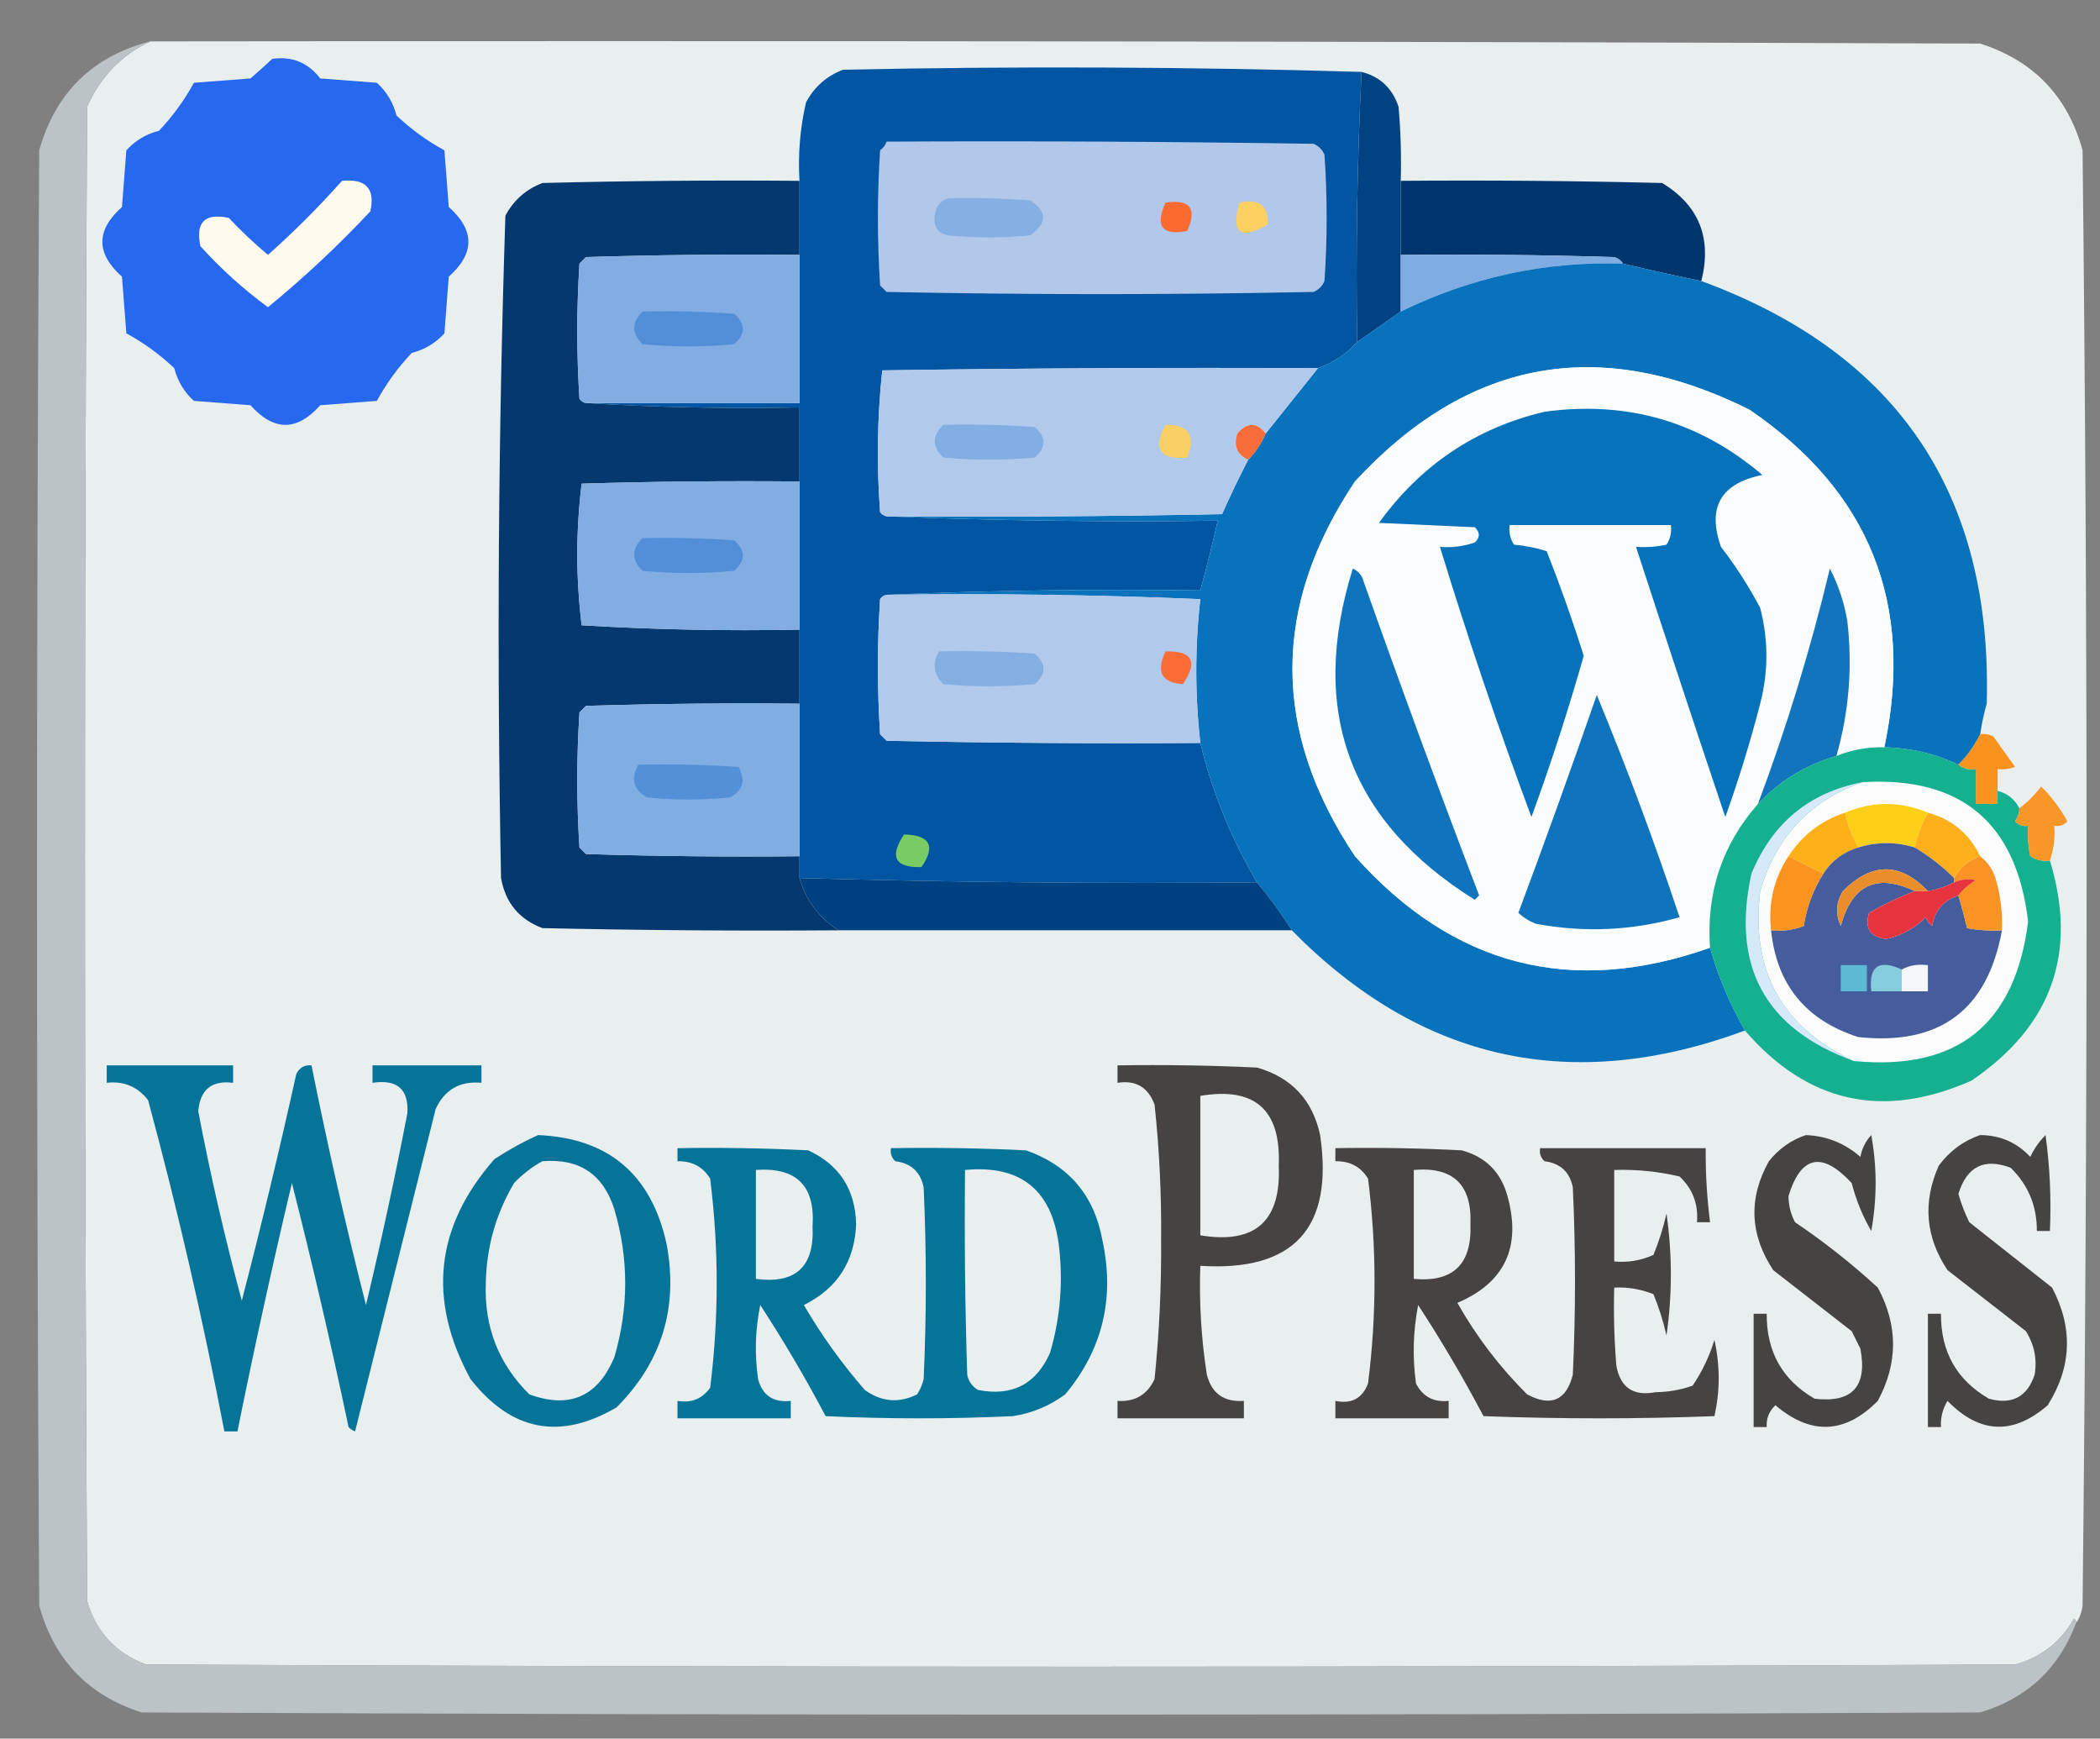 <?xml version="1.0" encoding="UTF-8"?>
<!DOCTYPE svg PUBLIC "-//W3C//DTD SVG 1.1//EN" "http://www.w3.org/Graphics/SVG/1.1/DTD/svg11.dtd">
<svg xmlns="http://www.w3.org/2000/svg" version="1.1" width="482px" height="399px" style="shape-rendering:geometricPrecision; text-rendering:geometricPrecision; image-rendering:optimizeQuality; fill-rule:evenodd; clip-rule:evenodd" xmlns:xlink="http://www.w3.org/1999/xlink">
<rect width="100%" height="100%" fill="#808080" stroke="none"/>
<g><path style="opacity:1" fill="#e9eeef" d="M 34.5,9.5 C 174.5,9.333 314.5,9.5 454.5,10C 466.746,13.913 474.579,22.08 478,34.5C 479.23,145.837 479.23,257.17 478,368.5C 477.79,370.058 477.29,371.391 476.5,372.5C 476.565,372.062 476.399,371.728 476,371.5C 472.957,376.877 468.457,380.377 462.5,382C 319.5,382.667 176.5,382.667 33.5,382C 26.618,379.416 22.118,374.583 20,367.5C 19.333,253.167 19.333,138.833 20,24.5C 23.047,17.622 27.881,12.622 34.5,9.5 Z"/></g>
<g><path style="opacity:1" fill="#2668ef" d="M 62.5,13.5 C 67.038,12.872 70.705,14.372 73.5,18C 77.833,18.333 82.167,18.667 86.5,19C 88.737,21.03 90.237,23.53 91,26.5C 94.347,29.667 98.014,32.334 102,34.5C 102.333,38.833 102.667,43.167 103,47.5C 109,52.833 109,58.167 103,63.5C 102.667,67.833 102.333,72.167 102,76.5C 99.969,78.737 97.469,80.237 94.5,81C 91.333,84.347 88.666,88.014 86.5,92C 82.167,92.333 77.833,92.667 73.5,93C 68.167,99 62.833,99 57.5,93C 53.167,92.667 48.833,92.333 44.5,92C 42.263,89.969 40.763,87.469 40,84.5C 36.653,81.333 32.986,78.666 29,76.5C 28.667,72.167 28.333,67.833 28,63.5C 22,58.167 22,52.833 28,47.5C 28.333,43.167 28.667,38.833 29,34.5C 31.03,32.263 33.531,30.762 36.5,30C 39.667,26.653 42.334,22.986 44.5,19C 48.833,18.667 53.167,18.333 57.5,18C 59.239,16.483 60.906,14.983 62.5,13.5 Z"/></g>
<g><path style="opacity:1" fill="#bbc3c7" d="M 34.5,9.5 C 27.881,12.622 23.047,17.622 20,24.5C 19.333,138.833 19.333,253.167 20,367.5C 22.118,374.583 26.618,379.416 33.5,382C 176.5,382.667 319.5,382.667 462.5,382C 468.457,380.377 472.957,376.877 476,371.5C 476.399,371.728 476.565,372.062 476.5,372.5C 472.557,382.942 465.224,389.775 454.5,393C 313.833,393.667 173.167,393.667 32.5,393C 20.254,389.087 12.421,380.92 9,368.5C 8.333,257.167 8.333,145.833 9,34.5C 12.739,21.26 21.239,12.927 34.5,9.5 Z"/></g>
<g><path style="opacity:1" fill="#0255a2" d="M 312.5,16.5 C 311.503,36.993 311.169,57.66 311.5,78.5C 309.025,81.241 306.025,83.241 302.5,84.5C 269.165,84.333 235.832,84.5 202.5,85C 201.347,95.757 201.18,106.59 202,117.5C 202.383,118.056 202.883,118.389 203.5,118.5C 228.661,119.498 253.995,119.831 279.5,119.5C 278.291,124.88 276.958,130.213 275.5,135.5C 251.328,135.169 227.328,135.502 203.5,136.5C 202.883,136.611 202.383,136.944 202,137.5C 201.333,147.833 201.333,158.167 202,168.5C 202.5,169 203,169.5 203.5,170C 227.498,170.5 251.498,170.667 275.5,170.5C 278.261,181.777 282.594,192.444 288.5,202.5C 253.427,202.826 218.427,202.493 183.5,201.5C 183.5,199.833 183.5,198.167 183.5,196.5C 183.5,184.833 183.5,173.167 183.5,161.5C 183.5,155.833 183.5,150.167 183.5,144.5C 183.5,133.167 183.5,121.833 183.5,110.5C 183.5,104.833 183.5,99.167 183.5,93.5C 166.991,93.83 150.658,93.496 134.5,92.5C 150.833,92.5 167.167,92.5 183.5,92.5C 183.5,81.167 183.5,69.833 183.5,58.5C 183.5,52.833 183.5,47.167 183.5,41.5C 183.139,35.407 183.639,29.407 185,23.5C 186.892,19.942 189.725,17.442 193.5,16C 233.335,15.169 273.002,15.335 312.5,16.5 Z"/></g>
<g><path style="opacity:1" fill="#014382" d="M 312.5,16.5 C 316.754,17.585 319.587,20.252 321,24.5C 321.499,30.157 321.666,35.824 321.5,41.5C 321.5,47.167 321.5,52.833 321.5,58.5C 321.5,62.833 321.5,67.167 321.5,71.5C 318.204,73.821 314.871,76.154 311.5,78.5C 311.169,57.66 311.503,36.993 312.5,16.5 Z"/></g>
<g><path style="opacity:1" fill="#b1c8ea" d="M 203.5,32.5 C 236.168,32.333 268.835,32.5 301.5,33C 302.667,33.5 303.5,34.333 304,35.5C 304.667,45.167 304.667,54.833 304,64.5C 303.5,65.667 302.667,66.5 301.5,67C 268.833,67.667 236.167,67.667 203.5,67C 203,66.5 202.5,66 202,65.5C 201.333,55.167 201.333,44.833 202,34.5C 202.717,33.956 203.217,33.289 203.5,32.5 Z"/></g>
<g><path style="opacity:1" fill="#fefbee" d="M 78.5,41.5 C 83.987,40.962 86.153,43.295 85,48.5C 77.619,56.383 69.785,63.717 61.5,70.5C 55.885,66.388 50.719,61.721 46,56.5C 44.833,51 47,48.833 52.5,50C 55.349,53.016 58.349,55.85 61.5,58.5C 67.521,53.146 73.188,47.479 78.5,41.5 Z"/></g>
<g><path style="opacity:1" fill="#05386e" d="M 183.5,41.5 C 183.5,47.167 183.5,52.833 183.5,58.5C 167.163,58.333 150.83,58.5 134.5,59C 134,59.5 133.5,60 133,60.5C 132.333,70.833 132.333,81.167 133,91.5C 133.383,92.056 133.883,92.389 134.5,92.5C 150.658,93.496 166.991,93.83 183.5,93.5C 183.5,99.167 183.5,104.833 183.5,110.5C 166.83,110.333 150.163,110.5 133.5,111C 132.175,121.803 132.175,132.637 133.5,143.5C 150.153,144.499 166.82,144.833 183.5,144.5C 183.5,150.167 183.5,155.833 183.5,161.5C 167.163,161.333 150.83,161.5 134.5,162C 134,162.5 133.5,163 133,163.5C 132.333,173.833 132.333,184.167 133,194.5C 133.5,195 134,195.5 134.5,196C 150.83,196.5 167.163,196.667 183.5,196.5C 183.5,198.167 183.5,199.833 183.5,201.5C 185,206.661 188,210.661 192.5,213.5C 169.831,213.667 147.164,213.5 124.5,213C 119.162,210.993 115.996,207.159 115,201.5C 114.014,150.775 114.347,100.108 116,49.5C 117.892,45.942 120.725,43.442 124.5,42C 144.164,41.5 163.831,41.333 183.5,41.5 Z"/></g>
<g><path style="opacity:1" fill="#00366d" d="M 321.5,41.5 C 341.503,41.333 361.503,41.5 381.5,42C 389.967,47.132 392.967,54.632 390.5,64.5C 384.457,63.258 378.457,61.924 372.5,60.5C 372.082,59.778 371.416,59.278 370.5,59C 354.17,58.5 337.837,58.333 321.5,58.5C 321.5,52.833 321.5,47.167 321.5,41.5 Z"/></g>
<g><path style="opacity:1" fill="#86b0e3" d="M 217.5,45.5 C 223.842,45.334 230.175,45.501 236.5,46C 240.386,48.526 240.386,51.192 236.5,54C 230.167,54.667 223.833,54.667 217.5,54C 215.354,53.521 214.354,52.188 214.5,50C 214.557,47.791 215.557,46.291 217.5,45.5 Z"/></g>
<g><path style="opacity:1" fill="#fc6a32" d="M 267.5,46.5 C 273.158,45.679 274.825,47.846 272.5,53C 266.741,54.139 265.074,51.972 267.5,46.5 Z"/></g>
<g><path style="opacity:1" fill="#fcd061" d="M 284.5,46.5 C 289.006,45.527 291.172,47.194 291,51.5C 284.645,55.201 282.478,53.534 284.5,46.5 Z"/></g>
<g><path style="opacity:1" fill="#81ade2" d="M 183.5,58.5 C 183.5,69.833 183.5,81.167 183.5,92.5C 167.167,92.5 150.833,92.5 134.5,92.5C 133.883,92.389 133.383,92.056 133,91.5C 132.333,81.167 132.333,70.833 133,60.5C 133.5,60 134,59.5 134.5,59C 150.83,58.5 167.163,58.333 183.5,58.5 Z"/></g>
<g><path style="opacity:1" fill="#7face2" d="M 321.5,58.5 C 337.837,58.333 354.17,58.5 370.5,59C 371.416,59.278 372.082,59.778 372.5,60.5C 354.709,59.927 337.709,63.593 321.5,71.5C 321.5,67.167 321.5,62.833 321.5,58.5 Z"/></g>
<g><path style="opacity:1" fill="#0872bc" d="M 372.5,60.5 C 378.457,61.924 384.457,63.258 390.5,64.5C 435.513,81.038 457.346,113.371 456,161.5C 455.338,163.813 454.838,166.146 454.5,168.5C 453.214,171.117 451.547,173.45 449.5,175.5C 444.215,172.97 438.548,171.636 432.5,171.5C 439.455,138.598 429.121,112.764 401.5,94C 367.123,76.877 336.956,82.377 311,110.5C 291.858,139.121 291.858,167.788 311,196.5C 333.519,221.755 360.686,228.755 392.5,217.5C 394.37,224.094 397.037,230.427 400.5,236.5C 360.756,251.228 326.09,243.561 296.5,213.5C 294.075,209.648 291.409,205.981 288.5,202.5C 282.594,192.444 278.261,181.777 275.5,170.5C 274.264,159.476 274.264,148.476 275.5,137.5C 251.509,136.5 227.509,136.167 203.5,136.5C 227.328,135.502 251.328,135.169 275.5,135.5C 276.958,130.213 278.291,124.88 279.5,119.5C 253.995,119.831 228.661,119.498 203.5,118.5C 229.169,118.667 254.835,118.5 280.5,118C 282.383,113.735 284.383,109.569 286.5,105.5C 288.192,103.795 289.525,101.795 290.5,99.5C 294.493,94.505 298.493,89.505 302.5,84.5C 306.025,83.241 309.025,81.241 311.5,78.5C 314.871,76.154 318.204,73.821 321.5,71.5C 337.709,63.593 354.709,59.927 372.5,60.5 Z"/></g>
<g><path style="opacity:1" fill="#538fd8" d="M 147.5,71.5 C 154.508,71.334 161.508,71.5 168.5,72C 171.167,74.333 171.167,76.667 168.5,79C 161.5,79.667 154.5,79.667 147.5,79C 144.914,76.506 144.914,74.006 147.5,71.5 Z"/></g>
<g><path style="opacity:1" fill="#b1c9eb" d="M 302.5,84.5 C 298.493,89.505 294.493,94.505 290.5,99.5C 288.46,96.866 286.293,96.866 284,99.5C 283.09,102.31 283.923,104.31 286.5,105.5C 284.383,109.569 282.383,113.735 280.5,118C 254.835,118.5 229.169,118.667 203.5,118.5C 202.883,118.389 202.383,118.056 202,117.5C 201.18,106.59 201.347,95.757 202.5,85C 235.832,84.5 269.165,84.333 302.5,84.5 Z"/></g>
<g><path style="opacity:1" fill="#fafcfd" d="M 432.5,171.5 C 428.681,171.414 425.015,172.081 421.5,173.5C 424.386,163.398 425.219,153.065 424,142.5C 423.274,138.249 421.941,134.249 420,130.5C 415.609,148.84 410.109,166.84 403.5,184.5C 395.266,193.869 391.599,204.869 392.5,217.5C 360.686,228.755 333.519,221.755 311,196.5C 291.858,167.788 291.858,139.121 311,110.5C 336.956,82.377 367.123,76.877 401.5,94C 429.121,112.764 439.455,138.598 432.5,171.5 Z"/></g>
<g><path style="opacity:1" fill="#0772bc" d="M 354.5,94.5 C 373.459,91.902 390.126,96.735 404.5,109C 394.956,110.928 391.789,116.428 395,125.5C 398.394,129.898 401.394,134.565 404,139.5C 405.908,146.81 405.908,154.144 404,161.5C 401.734,170.299 399.067,178.965 396,187.5C 389.063,166.857 382.23,146.19 375.5,125.5C 377.857,125.663 380.19,125.497 382.5,125C 383.38,123.644 383.714,122.144 383.5,120.5C 371.167,120.5 358.833,120.5 346.5,120.5C 346.286,122.144 346.62,123.644 347.5,125C 350.095,125.226 352.595,125.726 355,126.5C 358.125,134.413 360.959,142.413 363.5,150.5C 359.963,162.981 355.963,175.315 351.5,187.5C 343.884,167.035 336.884,146.368 330.5,125.5C 333.249,125.726 335.916,125.393 338.5,124.5C 339.731,123.349 339.731,122.183 338.5,121C 331.167,120.667 323.833,120.333 316.5,120C 326.11,106.712 338.776,98.212 354.5,94.5 Z"/></g>
<g><path style="opacity:1" fill="#82aee3" d="M 216.5,97.5 C 223.508,97.334 230.508,97.5 237.5,98C 240.167,100.333 240.167,102.667 237.5,105C 230.5,105.667 223.5,105.667 216.5,105C 213.914,102.506 213.914,100.006 216.5,97.5 Z"/></g>
<g><path style="opacity:1" fill="#fad065" d="M 267.5,97.5 C 272.881,97.452 274.547,99.952 272.5,105C 266.206,105.578 264.539,103.078 267.5,97.5 Z"/></g>
<g><path style="opacity:1" fill="#f76c39" d="M 290.5,99.5 C 289.525,101.795 288.192,103.795 286.5,105.5C 283.923,104.31 283.09,102.31 284,99.5C 286.293,96.866 288.46,96.866 290.5,99.5 Z"/></g>
<g><path style="opacity:1" fill="#81ade2" d="M 183.5,110.5 C 183.5,121.833 183.5,133.167 183.5,144.5C 166.82,144.833 150.153,144.499 133.5,143.5C 132.175,132.637 132.175,121.803 133.5,111C 150.163,110.5 166.83,110.333 183.5,110.5 Z"/></g>
<g><path style="opacity:1" fill="#528fd8" d="M 147.5,123.5 C 154.508,123.334 161.508,123.5 168.5,124C 171.167,126.333 171.167,128.667 168.5,131C 161.5,131.667 154.5,131.667 147.5,131C 144.914,128.506 144.914,126.006 147.5,123.5 Z"/></g>
<g><path style="opacity:1" fill="#0f74bd" d="M 310.5,130.5 C 311.79,131.058 312.623,132.058 313,133.5C 321.538,157.615 330.372,181.615 339.5,205.5C 339.167,205.833 338.833,206.167 338.5,206.5C 309.653,188.489 300.32,163.155 310.5,130.5 Z"/></g>
<g><path style="opacity:1" fill="#1174bd" d="M 421.5,173.5 C 414.482,175.521 408.482,179.187 403.5,184.5C 410.109,166.84 415.609,148.84 420,130.5C 421.941,134.249 423.274,138.249 424,142.5C 425.219,153.065 424.386,163.398 421.5,173.5 Z"/></g>
<g><path style="opacity:1" fill="#b1c9eb" d="M 203.5,136.5 C 227.509,136.167 251.509,136.5 275.5,137.5C 274.264,148.476 274.264,159.476 275.5,170.5C 251.498,170.667 227.498,170.5 203.5,170C 203,169.5 202.5,169 202,168.5C 201.333,158.167 201.333,147.833 202,137.5C 202.383,136.944 202.883,136.611 203.5,136.5 Z"/></g>
<g><path style="opacity:1" fill="#83afe3" d="M 215.5,149.5 C 222.841,149.334 230.174,149.5 237.5,150C 240.167,152.333 240.167,154.667 237.5,157C 230.5,157.667 223.5,157.667 216.5,157C 214.285,154.758 213.952,152.258 215.5,149.5 Z"/></g>
<g><path style="opacity:1" fill="#fa6d37" d="M 267.5,149.5 C 273.704,149.314 275.037,151.814 271.5,157C 266.632,156.711 265.299,154.211 267.5,149.5 Z"/></g>
<g><path style="opacity:1" fill="#0f74bd" d="M 366.5,159.5 C 373.404,176.205 379.738,193.205 385.5,210.5C 374.612,213.581 363.612,214.081 352.5,212C 350.998,211.417 349.665,210.584 348.5,209.5C 354.704,192.886 360.704,176.219 366.5,159.5 Z"/></g>
<g><path style="opacity:1" fill="#80ade2" d="M 183.5,161.5 C 183.5,173.167 183.5,184.833 183.5,196.5C 167.163,196.667 150.83,196.5 134.5,196C 134,195.5 133.5,195 133,194.5C 132.333,184.167 132.333,173.833 133,163.5C 133.5,163 134,162.5 134.5,162C 150.83,161.5 167.163,161.333 183.5,161.5 Z"/></g>
<g><path style="opacity:1" fill="#fa931e" d="M 454.5,168.5 C 455.552,168.351 456.552,168.517 457.5,169C 459.167,171.333 460.833,173.667 462.5,176C 461.207,176.49 459.873,176.657 458.5,176.5C 458.5,178.167 458.5,179.833 458.5,181.5C 458.5,182.5 458.5,183.5 458.5,184.5C 456.833,184.5 455.167,184.5 453.5,184.5C 453.5,181.833 453.5,179.167 453.5,176.5C 451.901,176.768 450.568,176.434 449.5,175.5C 451.547,173.45 453.214,171.117 454.5,168.5 Z"/></g>
<g><path style="opacity:1" fill="#14b090" d="M 432.5,171.5 C 438.548,171.636 444.215,172.97 449.5,175.5C 450.568,176.434 451.901,176.768 453.5,176.5C 453.5,179.167 453.5,181.833 453.5,184.5C 455.167,184.5 456.833,184.5 458.5,184.5C 458.5,183.5 458.5,182.5 458.5,181.5C 460.749,182.08 462.415,183.413 463.5,185.5C 463.461,186.583 463.127,187.583 462.5,188.5C 463.325,189.386 464.325,189.719 465.5,189.5C 465.337,191.857 465.503,194.19 466,196.5C 467.356,197.38 468.856,197.714 470.5,197.5C 476.95,218.644 470.95,235.478 452.5,248C 432.196,256.986 414.862,253.153 400.5,236.5C 397.037,230.427 394.37,224.094 392.5,217.5C 391.599,204.869 395.266,193.869 403.5,184.5C 408.482,179.187 414.482,175.521 421.5,173.5C 425.015,172.081 428.681,171.414 432.5,171.5 Z"/></g>
<g><path style="opacity:1" fill="#5490d8" d="M 146.5,175.5 C 154.174,175.334 161.841,175.5 169.5,176C 171.22,179.086 170.553,181.419 167.5,183C 161.167,183.667 154.833,183.667 148.5,183C 145.378,181.245 144.712,178.745 146.5,175.5 Z"/></g>
<g><path style="opacity:1" fill="#fbfcfb" d="M 425.5,243.5 C 408.979,235.801 401.812,222.801 404,204.5C 407.616,192.054 415.45,183.721 427.5,179.5C 450.184,178.178 462.85,188.845 465.5,211.5C 462.525,235.144 449.192,245.81 425.5,243.5 Z"/></g>
<g><path style="opacity:1" fill="#f89627" d="M 470.5,197.5 C 468.856,197.714 467.356,197.38 466,196.5C 465.503,194.19 465.337,191.857 465.5,189.5C 464.325,189.719 463.325,189.386 462.5,188.5C 463.127,187.583 463.461,186.583 463.5,185.5C 465.388,184.06 467.055,182.394 468.5,180.5C 470.885,182.884 472.885,185.55 474.5,188.5C 473.675,189.386 472.675,189.719 471.5,189.5C 471.721,192.279 471.388,194.946 470.5,197.5 Z"/></g>
<g><path style="opacity:1" fill="#fdcf16" d="M 442.5,186.5 C 441.108,189.007 440.108,191.673 439.5,194.5C 435.167,193.167 430.833,193.167 426.5,194.5C 425.108,191.993 424.108,189.327 423.5,186.5C 429.741,183.853 436.074,183.853 442.5,186.5 Z"/></g>
<g><path style="opacity:1" fill="#d5e9f9" d="M 427.5,179.5 C 415.45,183.721 407.616,192.054 404,204.5C 401.812,222.801 408.979,235.801 425.5,243.5C 405.149,236.137 397.315,221.804 402,200.5C 406.793,188.863 415.293,181.863 427.5,179.5 Z"/></g>
<g><path style="opacity:1" fill="#feb019" d="M 423.5,186.5 C 424.108,189.327 425.108,191.993 426.5,194.5C 423.079,195.539 420.412,197.539 418.5,200.5C 415.821,199.145 413.154,197.811 410.5,196.5C 413.688,191.642 418.021,188.308 423.5,186.5 Z"/></g>
<g><path style="opacity:1" fill="#fdb01b" d="M 442.5,186.5 C 448.036,188.04 452.036,191.373 454.5,196.5C 451.865,197.473 449.865,199.14 448.5,201.5C 445.835,198.846 442.835,196.513 439.5,194.5C 440.108,191.673 441.108,189.007 442.5,186.5 Z"/></g>
<g><path style="opacity:1" fill="#79cb64" d="M 207.5,191.5 C 213.488,191.664 214.821,194.164 211.5,199C 205.403,199.147 204.07,196.647 207.5,191.5 Z"/></g>
<g><path style="opacity:1" fill="#465d9d" d="M 439.5,194.5 C 442.835,196.513 445.835,198.846 448.5,201.5C 448.5,201.833 448.5,202.167 448.5,202.5C 446.698,203.458 444.698,204.125 442.5,204.5C 436.119,197.853 429.619,197.853 423,204.5C 421.399,207.094 421.233,209.761 422.5,212.5C 425.059,203.053 430.726,200.386 439.5,204.5C 435.922,205.867 432.422,207.534 429,209.5C 427.927,213.095 429.261,215.095 433,215.5C 436.471,214.698 439.471,213.032 442,210.5C 442.308,211.308 442.808,211.975 443.5,212.5C 444.083,208.919 446.083,206.586 449.5,205.5C 450.21,207.893 450.877,210.393 451.5,213C 454.146,213.497 456.813,213.664 459.5,213.5C 456.172,231.844 445.172,240.01 426.5,238C 414.447,234.123 407.78,225.957 406.5,213.5C 409.119,213.768 411.619,213.435 414,212.5C 414.686,208.139 416.186,204.139 418.5,200.5C 420.412,197.539 423.079,195.539 426.5,194.5C 430.833,193.167 435.167,193.167 439.5,194.5 Z"/></g>
<g><path style="opacity:1" fill="#fa941f" d="M 410.5,196.5 C 413.154,197.811 415.821,199.145 418.5,200.5C 416.186,204.139 414.686,208.139 414,212.5C 411.619,213.435 409.119,213.768 406.5,213.5C 405.812,207.322 407.145,201.655 410.5,196.5 Z"/></g>
<g><path style="opacity:1" fill="#f89324" d="M 454.5,196.5 C 456.136,197.749 457.303,199.416 458,201.5C 459.156,205.418 459.656,209.418 459.5,213.5C 456.813,213.664 454.146,213.497 451.5,213C 450.877,210.393 450.21,207.893 449.5,205.5C 450.574,204.115 451.907,202.949 453.5,202C 451.803,201.616 450.137,201.782 448.5,202.5C 448.5,202.167 448.5,201.833 448.5,201.5C 449.865,199.14 451.865,197.473 454.5,196.5 Z"/></g>
<g><path style="opacity:1" fill="#ea8e2c" d="M 442.5,204.5 C 441.5,204.5 440.5,204.5 439.5,204.5C 430.726,200.386 425.059,203.053 422.5,212.5C 421.233,209.761 421.399,207.094 423,204.5C 429.619,197.853 436.119,197.853 442.5,204.5 Z"/></g>
<g><path style="opacity:1" fill="#004281" d="M 183.5,201.5 C 218.427,202.493 253.427,202.826 288.5,202.5C 291.409,205.981 294.075,209.648 296.5,213.5C 261.833,213.5 227.167,213.5 192.5,213.5C 188,210.661 185,206.661 183.5,201.5 Z"/></g>
<g><path style="opacity:1" fill="#e7343e" d="M 449.5,205.5 C 446.083,206.586 444.083,208.919 443.5,212.5C 442.808,211.975 442.308,211.308 442,210.5C 439.471,213.032 436.471,214.698 433,215.5C 429.261,215.095 427.927,213.095 429,209.5C 432.422,207.534 435.922,205.867 439.5,204.5C 440.5,204.5 441.5,204.5 442.5,204.5C 444.698,204.125 446.698,203.458 448.5,202.5C 450.137,201.782 451.803,201.616 453.5,202C 451.907,202.949 450.574,204.115 449.5,205.5 Z"/></g>
<g><path style="opacity:1" fill="#5cbad4" d="M 422.5,221.5 C 424.5,221.5 426.5,221.5 428.5,221.5C 428.5,223.5 428.5,225.5 428.5,227.5C 426.5,227.5 424.5,227.5 422.5,227.5C 422.5,225.5 422.5,223.5 422.5,221.5 Z"/></g>
<g><path style="opacity:1" fill="#86cede" d="M 436.5,222.5 C 436.5,224.167 436.5,225.833 436.5,227.5C 434.167,227.5 431.833,227.5 429.5,227.5C 428.871,221.753 431.205,220.086 436.5,222.5 Z"/></g>
<g><path style="opacity:1" fill="#f5f6fa" d="M 436.5,227.5 C 436.5,225.833 436.5,224.167 436.5,222.5C 438.265,221.539 440.265,221.205 442.5,221.5C 442.5,223.5 442.5,225.5 442.5,227.5C 440.5,227.5 438.5,227.5 436.5,227.5 Z"/></g>
<g><path style="opacity:1" fill="#067499" d="M 24.5,244.5 C 34.167,244.5 43.833,244.5 53.5,244.5C 53.5,245.833 53.5,247.167 53.5,248.5C 48.61,247.887 45.944,250.054 45.5,255C 48.284,269.634 51.617,284.134 55.5,298.5C 59.979,281.251 64.146,263.917 68,246.5C 68.71,245.027 69.876,244.36 71.5,244.5C 75.191,262.93 79.357,281.263 84,299.5C 87.488,284.892 90.655,270.225 93.5,255.5C 93.839,249.976 91.172,247.643 85.5,248.5C 85.5,247.167 85.5,245.833 85.5,244.5C 93.833,244.5 102.167,244.5 110.5,244.5C 110.5,245.833 110.5,247.167 110.5,248.5C 105.579,248.043 102.079,250.043 100,254.5C 93.826,279.198 87.659,303.865 81.5,328.5C 80.914,328.291 80.414,327.957 80,327.5C 76.048,308.741 71.715,290.074 67,271.5C 62.511,290.449 58.344,309.449 54.5,328.5C 53.5,328.5 52.5,328.5 51.5,328.5C 46.613,302.952 40.78,277.619 34,252.5C 31.592,249.38 28.426,248.047 24.5,248.5C 24.5,247.167 24.5,245.833 24.5,244.5 Z"/></g>
<g><path style="opacity:1" fill="#464342" d="M 256.5,244.5 C 267.172,244.333 277.839,244.5 288.5,245C 296.435,247.268 301.268,252.435 303,260.5C 306.139,281.859 296.972,291.859 275.5,290.5C 275.213,298.886 275.713,307.219 277,315.5C 278.134,319.823 280.967,321.823 285.5,321.5C 285.5,322.833 285.5,324.167 285.5,325.5C 275.833,325.5 266.167,325.5 256.5,325.5C 256.5,324.167 256.5,322.833 256.5,321.5C 260.493,321.755 263.326,320.089 265,316.5C 266.089,305.874 266.589,295.208 266.5,284.5C 266.602,274.119 266.102,263.786 265,253.5C 263.516,249.512 260.683,247.846 256.5,248.5C 256.5,247.167 256.5,245.833 256.5,244.5 Z"/></g>
<g><path style="opacity:1" fill="#e9eeef" d="M 275.5,251.5 C 288.046,249.377 294.046,254.71 293.5,267.5C 294.077,280.258 288.077,285.591 275.5,283.5C 275.5,272.833 275.5,262.167 275.5,251.5 Z"/></g>
<g><path style="opacity:1" fill="#067499" d="M 123.5,260.5 C 139.657,261.186 149.49,269.519 153,285.5C 155.728,300.105 151.895,312.605 141.5,323C 128.512,330.602 117.345,328.435 108,316.5C 98.057,298.317 99.891,281.484 113.5,266C 116.767,263.87 120.1,262.037 123.5,260.5 Z"/></g>
<g><path style="opacity:1" fill="#464343" d="M 414.5,260.5 C 419.262,260.698 423.428,262.365 427,265.5C 427.36,263.579 428.194,261.912 429.5,260.5C 430.833,267.833 430.833,275.167 429.5,282.5C 427.542,279.151 426.042,275.485 425,271.5C 418.193,264.169 413.36,265.169 410.5,274.5C 410.515,276.634 411.015,278.634 412,280.5C 418.697,285.018 425.03,290.018 431,295.5C 435.667,304.167 435.667,312.833 431,321.5C 423.489,329.093 415.656,329.427 407.5,322.5C 406.05,323.85 405.383,325.516 405.5,327.5C 404.5,327.5 403.5,327.5 402.5,327.5C 402.5,318.833 402.5,310.167 402.5,301.5C 403.5,301.5 404.5,301.5 405.5,301.5C 405.442,310.229 409.109,316.729 416.5,321C 425.144,322.019 428.644,318.186 427,309.5C 426.333,308.167 425.667,306.833 425,305.5C 419,300.833 413,296.167 407,291.5C 401.599,283.322 401.266,274.988 406,266.5C 408.322,263.605 411.155,261.605 414.5,260.5 Z"/></g>
<g><path style="opacity:1" fill="#464343" d="M 454.5,260.5 C 459.067,260.521 462.901,262.188 466,265.5C 466.9,263.602 468.066,261.936 469.5,260.5C 470.497,267.803 470.831,275.137 470.5,282.5C 469.5,282.5 468.5,282.5 467.5,282.5C 467.547,276.806 465.547,271.973 461.5,268C 455.439,265.697 451.439,267.697 449.5,274C 450.137,276.245 450.97,278.412 452,280.5C 458.333,285.5 464.667,290.5 471,295.5C 475.858,304.72 475.524,313.72 470,322.5C 462.045,329.395 454.378,329.062 447,321.5C 445.872,323.345 445.372,325.345 445.5,327.5C 444.5,327.5 443.5,327.5 442.5,327.5C 442.5,318.833 442.5,310.167 442.5,301.5C 443.5,301.5 444.5,301.5 445.5,301.5C 445.436,310.215 449.103,316.715 456.5,321C 461.768,322.45 465.268,320.617 467,315.5C 467.598,311.947 466.931,308.614 465,305.5C 459,300.833 453,296.167 447,291.5C 441.932,283.882 441.265,275.882 445,267.5C 447.529,264.115 450.696,261.782 454.5,260.5 Z"/></g>
<g><path style="opacity:1" fill="#047499" d="M 155.5,263.5 C 165.506,263.334 175.506,263.5 185.5,264C 192.665,267.314 196.331,272.981 196.5,281C 196.141,289.555 192.141,295.722 184.5,299.5C 188.554,306.441 193.22,312.941 198.5,319C 202.333,321.753 206.333,322.086 210.5,320C 211.191,318.933 211.691,317.766 212,316.5C 212.667,301.833 212.667,287.167 212,272.5C 211.291,268.959 209.124,266.959 205.5,266.5C 204.614,265.675 204.281,264.675 204.5,263.5C 214.839,263.334 225.172,263.5 235.5,264C 245.282,267.45 251.116,274.283 253,284.5C 255.93,297.854 253.097,309.688 244.5,320C 240.928,322.637 236.928,324.303 232.5,325C 218.167,325.667 203.833,325.667 189.5,325C 184.863,316.218 179.863,307.718 174.5,299.5C 173.337,305.137 173.17,310.804 174,316.5C 175.001,320.259 177.501,321.926 181.5,321.5C 181.5,322.833 181.5,324.167 181.5,325.5C 172.833,325.5 164.167,325.5 155.5,325.5C 155.5,324.167 155.5,322.833 155.5,321.5C 158.652,322.041 161.152,321.041 163,318.5C 165,302.5 165,286.5 163,270.5C 161.346,267.768 158.846,266.435 155.5,266.5C 155.5,265.5 155.5,264.5 155.5,263.5 Z"/></g>
<g><path style="opacity:1" fill="#464342" d="M 306.5,263.5 C 316.172,263.334 325.839,263.5 335.5,264C 341,265.5 344.5,269 346,274.5C 349.235,286.19 345.402,294.356 334.5,299C 338.863,306.719 344.196,313.719 350.5,320C 355.986,322.928 359.486,321.428 361,315.5C 361.667,301.167 361.667,286.833 361,272.5C 360.291,268.959 358.124,266.959 354.5,266.5C 353.614,265.675 353.281,264.675 353.5,263.5C 366.167,263.5 378.833,263.5 391.5,263.5C 391.447,269.196 391.78,274.862 392.5,280.5C 391.5,280.5 390.5,280.5 389.5,280.5C 389.832,276.324 388.498,272.824 385.5,270C 380.566,268.84 375.566,268.34 370.5,268.5C 370.5,275.5 370.5,282.5 370.5,289.5C 373.649,289.789 376.649,289.289 379.5,288C 380.763,284.942 381.763,281.775 382.5,278.5C 383.833,287.833 383.833,297.167 382.5,306.5C 381.763,303.225 380.763,300.058 379.5,297C 376.607,295.851 373.607,295.351 370.5,295.5C 370.334,301.509 370.501,307.509 371,313.5C 371.935,318.474 374.935,320.474 380,319.5C 382.925,319.477 385.759,318.977 388.5,318C 390.686,314.774 392.353,311.274 393.5,307.5C 394.807,313.388 394.807,319.221 393.5,325C 375.833,325.667 358.167,325.667 340.5,325C 335.863,316.218 330.863,307.718 325.5,299.5C 324.336,305.472 324.17,311.472 325,317.5C 326.539,320.521 329.039,321.854 332.5,321.5C 332.5,322.833 332.5,324.167 332.5,325.5C 323.833,325.5 315.167,325.5 306.5,325.5C 306.5,324.167 306.5,322.833 306.5,321.5C 310.182,322.275 312.682,320.941 314,317.5C 315.982,301.839 315.982,286.172 314,270.5C 312.346,267.768 309.846,266.435 306.5,266.5C 306.5,265.5 306.5,264.5 306.5,263.5 Z"/></g>
<g><path style="opacity:1" fill="#e9eeef" d="M 124.5,266.5 C 132.939,265.8 138.439,269.467 141,277.5C 144.333,288.833 144.333,300.167 141,311.5C 137.186,320.548 130.686,323.381 121.5,320C 114.458,313.038 111.125,304.538 111.5,294.5C 111.654,286.212 113.82,278.545 118,271.5C 119.965,269.45 122.132,267.783 124.5,266.5 Z"/></g>
<g><path style="opacity:1" fill="#e9eeef" d="M 173.5,268.5 C 182.827,267.827 187.161,272.161 186.5,281.5C 186.95,290.717 182.617,294.717 173.5,293.5C 173.5,285.167 173.5,276.833 173.5,268.5 Z"/></g>
<g><path style="opacity:1" fill="#e9eeef" d="M 221.5,268.5 C 234.141,267.313 241.308,272.98 243,285.5C 244.066,293.994 243.399,302.328 241,310.5C 237.801,317.681 232.301,320.514 224.5,319C 223.151,318.228 222.318,317.061 222,315.5C 221.5,299.837 221.333,284.17 221.5,268.5 Z"/></g>
<g><path style="opacity:1" fill="#e9eeef" d="M 324.5,268.5 C 333.552,267.718 337.885,271.885 337.5,281C 337.846,290.156 333.512,294.323 324.5,293.5C 324.5,285.167 324.5,276.833 324.5,268.5 Z"/></g>
</svg>

